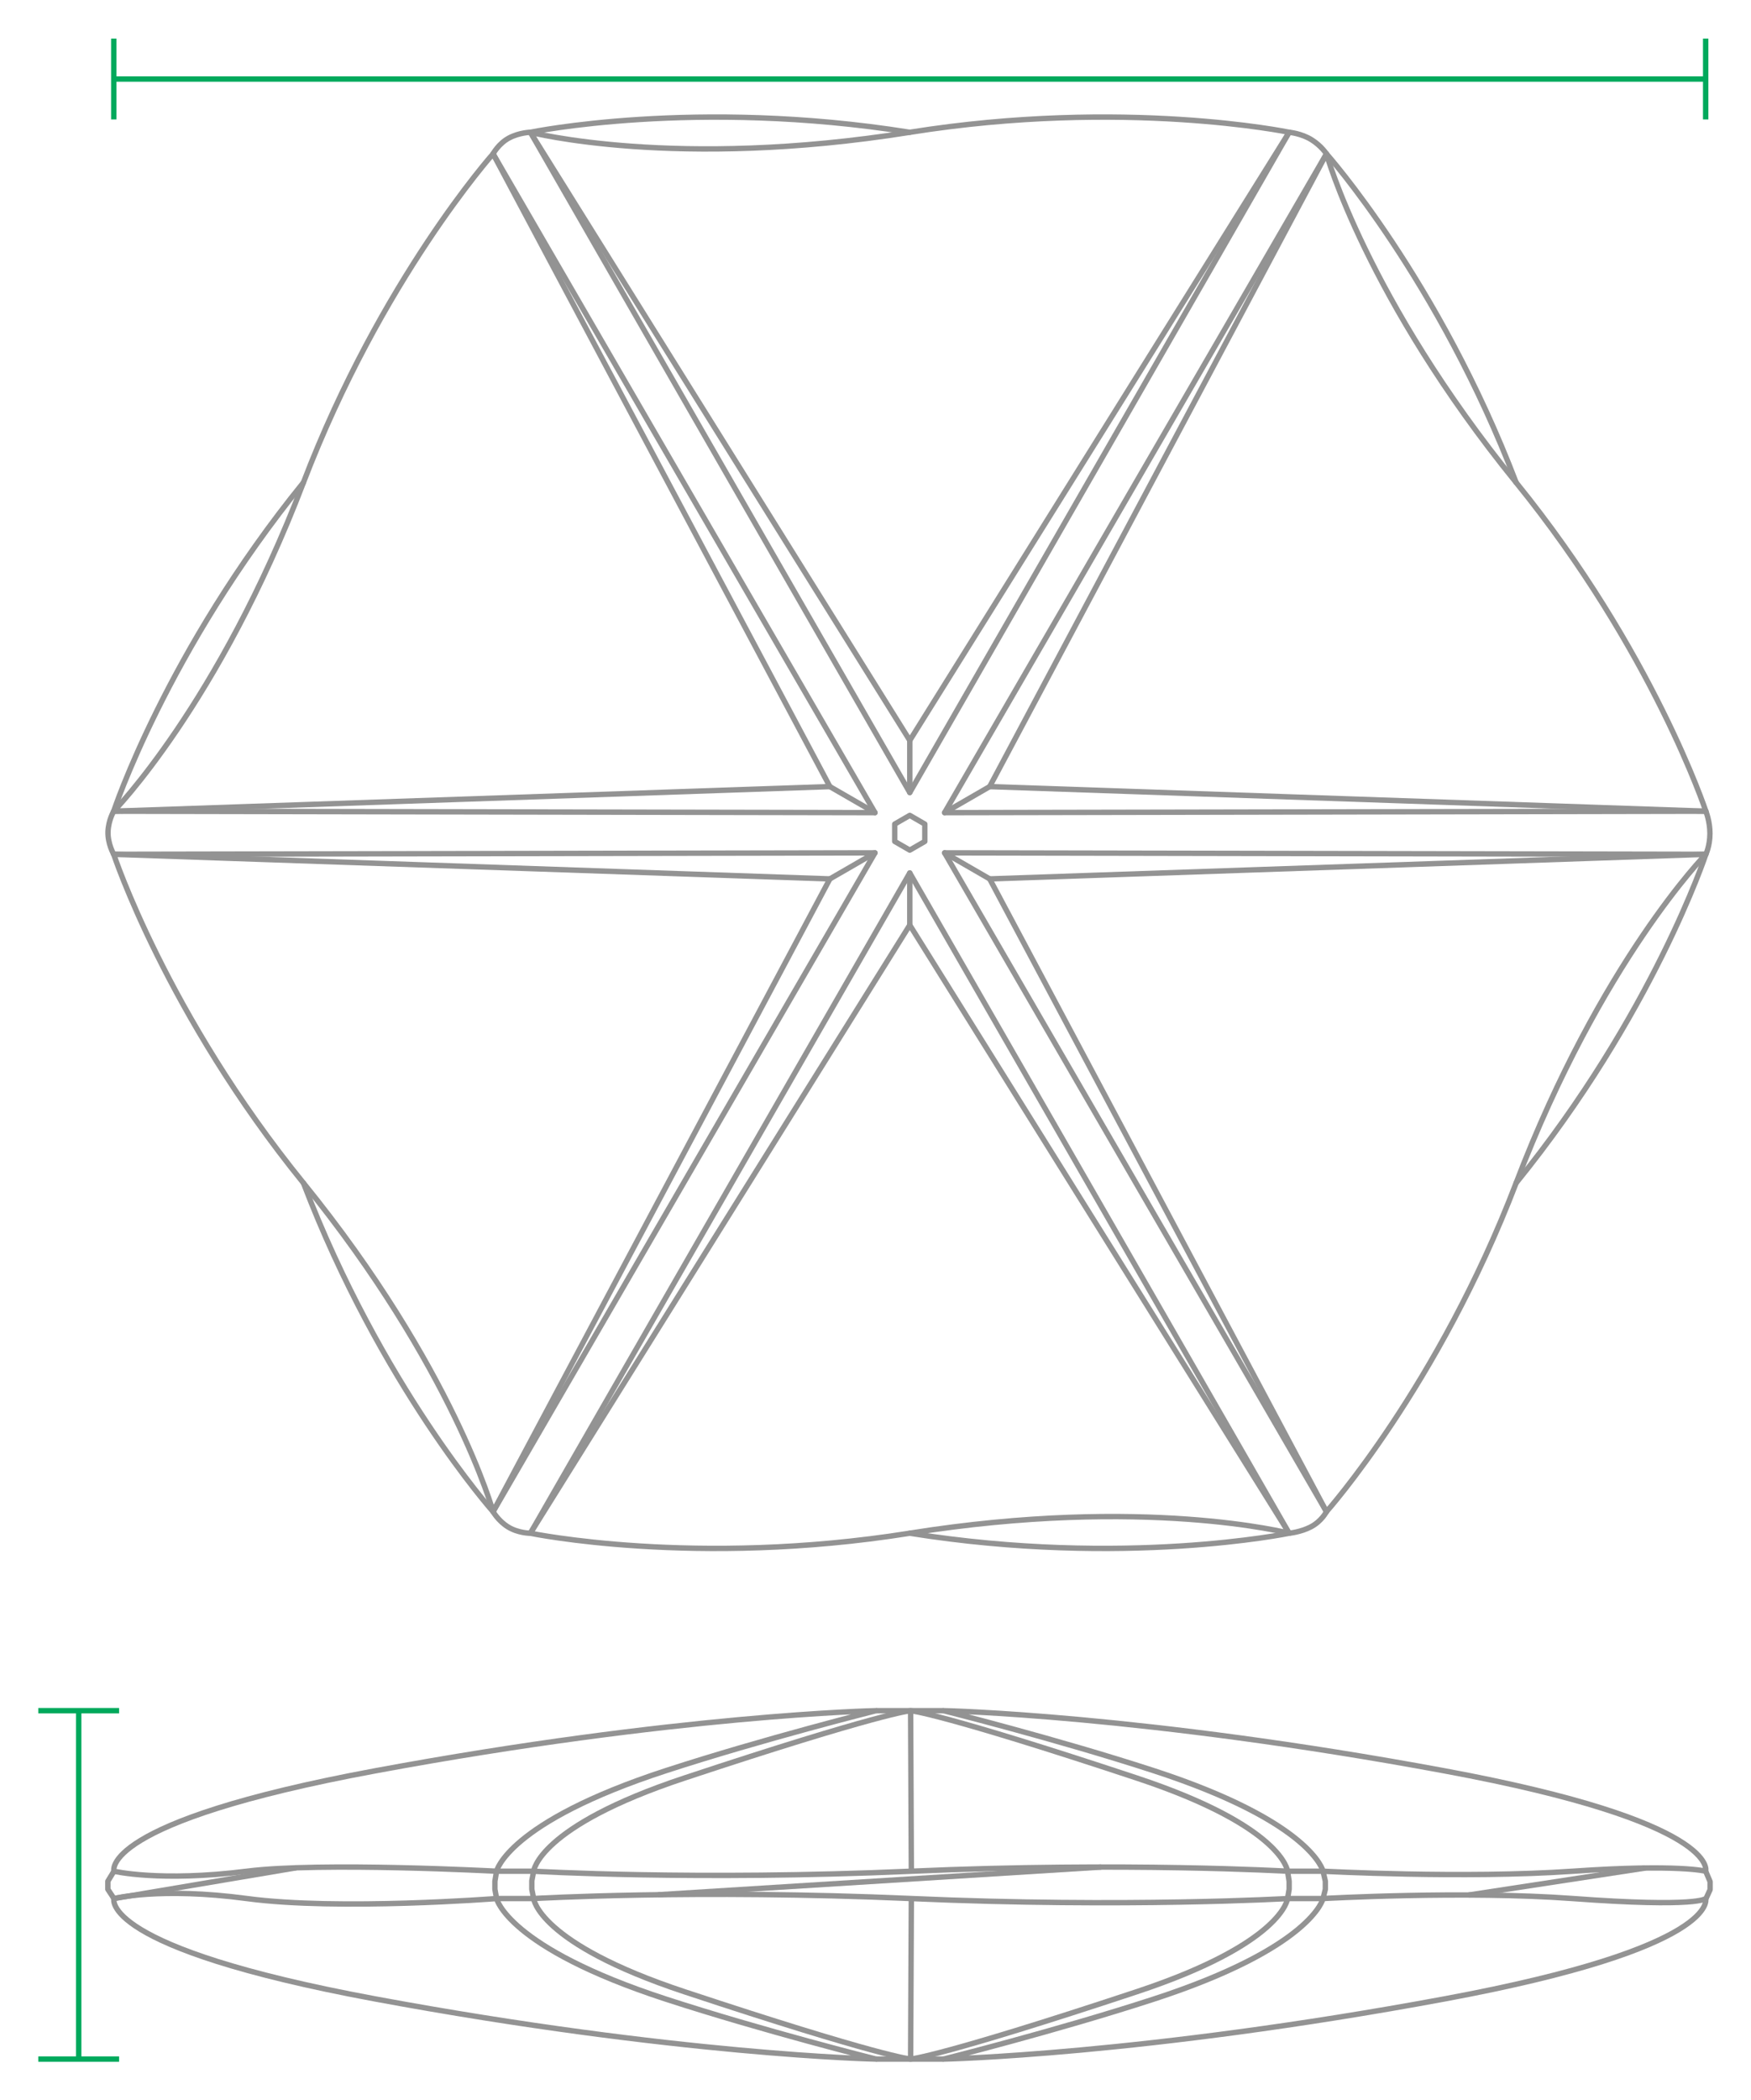 <?xml version="1.0" encoding="UTF-8"?>
<svg id="Layer_2" data-name="Layer 2" xmlns="http://www.w3.org/2000/svg" width="650" height="779.332" viewBox="0 0 650 779.332">
  <g>
    <g>
      <path d="M478.55,568.92s-53.76-13.91-140.82-.01c-.02,0-.04.01-.06.01-79.59,12.68-140.78,0-140.78,0l140.83-225.67,140.83,225.67Z" fill="none" stroke="#939393" stroke-linecap="round" stroke-linejoin="round" stroke-width="2"/>
      <path d="M337.73,568.91c.02,0,.04.01.06.01,79.58,12.68,140.76,0,140.76,0l-140.83-245-140.83,245" fill="none" stroke="#939393" stroke-linecap="round" stroke-linejoin="round" stroke-width="2"/>
      <line x1="337.724" y1="323.916" x2="337.724" y2="343.249" fill="none" stroke="#939393" stroke-linecap="round" stroke-linejoin="round" stroke-width="2"/>
    </g>
    <g>
      <path d="M633.234,316.995s-38.931,39.608-70.422,121.954c-28.806,75.304-70.408,121.971-70.408,121.971l-125.019-234.796,265.849-9.129Z" fill="none" stroke="#939393" stroke-linecap="round" stroke-linejoin="round" stroke-width="2"/>
      <path d="M492.404,560.92l-141.761-244.462,282.591.538s-19.613,59.361-70.422,121.954" fill="none" stroke="#939393" stroke-linecap="round" stroke-linejoin="round" stroke-width="2"/>
      <line x1="350.642" y1="316.458" x2="367.385" y2="326.124" fill="none" stroke="#939393" stroke-linecap="round" stroke-linejoin="round" stroke-width="2"/>
    </g>
    <g>
      <path d="M492.404,57.078s14.836,53.519,70.404,121.965c50.812,62.599,70.426,121.96,70.426,121.96l-265.849-9.129,125.019-234.796Z" fill="none" stroke="#939393" stroke-linecap="round" stroke-linejoin="round" stroke-width="2"/>
      <path d="M633.234,301.003l-282.591.538L492.404,57.078s41.602,46.666,70.404,121.965" fill="none" stroke="#939393" stroke-linecap="round" stroke-linejoin="round" stroke-width="2"/>
      <line x1="350.642" y1="301.541" x2="367.385" y2="291.874" fill="none" stroke="#939393" stroke-linecap="round" stroke-linejoin="round" stroke-width="2"/>
    </g>
    <g>
      <path d="M196.894,49.082s53.767,13.911,140.827.01c79.619-12.705,140.834-.01,140.834-.01l-140.83,225.667L196.894,49.082Z" fill="none" stroke="#939393" stroke-linecap="round" stroke-linejoin="round" stroke-width="2"/>
      <path d="M478.554,49.082l-140.83,245L196.894,49.082s61.215-12.695,140.827.01" fill="none" stroke="#939393" stroke-linecap="round" stroke-linejoin="round" stroke-width="2"/>
      <line x1="337.724" y1="294.082" x2="337.724" y2="274.75" fill="none" stroke="#939393" stroke-linecap="round" stroke-linejoin="round" stroke-width="2"/>
    </g>
    <g>
      <path d="M42.214,301.003s38.931-39.608,70.422-121.954c28.806-75.304,70.408-121.971,70.408-121.971l125.019,234.796-265.849,9.129Z" fill="none" stroke="#939393" stroke-linecap="round" stroke-linejoin="round" stroke-width="2"/>
      <path d="M183.044,57.078l141.761,244.462-282.591-.538s19.613-59.361,70.422-121.954" fill="none" stroke="#939393" stroke-linecap="round" stroke-linejoin="round" stroke-width="2"/>
      <line x1="324.805" y1="301.541" x2="308.063" y2="291.874" fill="none" stroke="#939393" stroke-linecap="round" stroke-linejoin="round" stroke-width="2"/>
    </g>
    <g>
      <path d="M183.044,560.92s-14.836-53.519-70.404-121.965c-50.812-62.599-70.426-121.96-70.426-121.96l265.849,9.129-125.019,234.796Z" fill="none" stroke="#939393" stroke-linecap="round" stroke-linejoin="round" stroke-width="2"/>
      <path d="M42.214,316.995l282.591-.538-141.761,244.463s-41.602-46.666-70.404-121.965" fill="none" stroke="#939393" stroke-linecap="round" stroke-linejoin="round" stroke-width="2"/>
      <line x1="324.805" y1="316.457" x2="308.063" y2="326.124" fill="none" stroke="#939393" stroke-linecap="round" stroke-linejoin="round" stroke-width="2"/>
    </g>
    <polygon points="332.14 305.776 337.724 302.552 343.307 305.776 343.307 312.223 337.724 315.446 332.14 312.223 332.14 305.776" fill="none" stroke="#939393" stroke-linecap="round" stroke-linejoin="round" stroke-width="2"/>
    <path d="M183.044,560.92s1.872,3.338,5.472,5.612c3.787,2.392,8.374,2.388,8.374,2.388" fill="none" stroke="#939393" stroke-linecap="round" stroke-linejoin="round" stroke-width="2"/>
    <path d="M478.55,568.92s4.334-.408,8.103-2.388c3.965-2.084,5.751-5.612,5.751-5.612" fill="none" stroke="#939393" stroke-linecap="round" stroke-linejoin="round" stroke-width="2"/>
    <path d="M633.234,316.995s1.511-3.057,1.523-7.706c.012-4.547-1.523-8.287-1.523-8.287" fill="none" stroke="#939393" stroke-linecap="round" stroke-linejoin="round" stroke-width="2"/>
    <path d="M492.404,57.078s-1.882-2.915-5.482-5.189c-3.787-2.392-8.367-2.807-8.367-2.807" fill="none" stroke="#939393" stroke-linecap="round" stroke-linejoin="round" stroke-width="2"/>
    <path d="M196.894,49.082s-4.079.094-7.848,2.075c-3.965,2.084-6.002,5.921-6.002,5.921" fill="none" stroke="#939393" stroke-linecap="round" stroke-linejoin="round" stroke-width="2"/>
    <path d="M42.219,301.004s-1.955,3.29-2.124,7.545c-.178,4.476,2.119,8.447,2.119,8.447" fill="none" stroke="#939393" stroke-linecap="round" stroke-linejoin="round" stroke-width="2"/>
  </g>
  <g>
    <g>
      <path d="M477.964,694.33s-60.008-3.483-139.656,0c-80.27,3.51-140.212,0-140.212,0,0,0,1.53-16.52,55.932-34.56,72.555-24.06,84.002-25.01,84.002-25.01,0,0,11.447.95,84.002,25.01,54.402,18.04,55.932,34.56,55.932,34.56Z" fill="none" stroke="#939393" stroke-miterlimit="10" stroke-width="2"/>
      <path d="M325.197,634.763s-41.778,10.463-77.938,22.232c-58.991,19.2-62.922,37.337-62.922,37.337,0,0-65.101-3.484-92.713,0-32.202,4.063-49.326,0-49.326,0,0,0-5.697-18.178,96.769-37.211,112.208-20.842,186.129-22.358,186.129-22.358Z" fill="none" stroke="#939393" stroke-linejoin="round" stroke-width="2"/>
      <path d="M350.278,634.763s41.778,10.463,77.938,22.232c58.991,19.2,62.922,37.337,62.922,37.337,0,0,52.398,2.794,92.713,0,39.36-2.728,49.326,0,49.326,0,0,0,5.697-18.178-96.769-37.211-112.208-20.842-186.129-22.358-186.129-22.358Z" fill="none" stroke="#939393" stroke-linejoin="round" stroke-width="2"/>
      <line x1="325.197" y1="634.763" x2="350.278" y2="634.763" fill="none" stroke="#939393" stroke-miterlimit="10" stroke-width="2"/>
      <line x1="338.03" y1="634.76" x2="338.308" y2="694.33" fill="none" stroke="#939393" stroke-linejoin="round" stroke-width="2"/>
    </g>
    <g>
      <path d="M477.964,704.47s-60.008,3.483-139.656,0c-80.27-3.51-140.212,0-140.212,0,0,0,1.53,16.52,55.932,34.56,72.555,24.06,84.002,25.01,84.002,25.01,0,0,11.447-.95,84.002-25.01,54.402-18.04,55.932-34.56,55.932-34.56Z" fill="none" stroke="#939393" stroke-miterlimit="10" stroke-width="2"/>
      <path d="M325.197,764.037s-41.778-10.463-77.938-22.232c-58.991-19.2-62.922-37.337-62.922-37.337,0,0-58.574,4.568-92.713,0-32.171-4.305-49.326,0-49.326,0,0,0-5.697,18.178,96.769,37.211,112.208,20.842,186.129,22.358,186.129,22.358Z" fill="none" stroke="#939393" stroke-linejoin="round" stroke-width="2"/>
      <path d="M350.278,764.037s41.778-10.463,77.938-22.232c58.991-19.2,62.922-37.337,62.922-37.337,0,0,52.41-2.968,92.713,0,46.597,3.431,49.326,0,49.326,0,0,0,5.697,18.178-96.769,37.211-112.208,20.842-186.129,22.358-186.129,22.358Z" fill="none" stroke="#939393" stroke-linejoin="round" stroke-width="2"/>
      <line x1="325.197" y1="764.037" x2="350.278" y2="764.037" fill="none" stroke="#939393" stroke-miterlimit="10" stroke-width="2"/>
      <line x1="338.03" y1="764.04" x2="338.308" y2="704.47" fill="none" stroke="#939393" stroke-linejoin="round" stroke-width="2"/>
    </g>
    <line x1="408.811" y1="692.783" x2="244.253" y2="703.068" fill="none" stroke="#939393" stroke-linejoin="round" stroke-width="2"/>
    <polyline points="42.299 694.332 40.038 698.04 40.038 701.04 42.299 704.469 109.947 693.054" fill="none" stroke="#939393" stroke-linejoin="round" stroke-width="2"/>
    <line x1="610.789" y1="693.139" x2="545.232" y2="703.156" fill="none" stroke="#939393" stroke-linejoin="round" stroke-width="2"/>
    <polyline points="633.234 694.471 634.814 698.179 634.814 701.179 633.234 704.608" fill="none" stroke="#939393" stroke-linejoin="round" stroke-width="2"/>
    <polygon points="477.964 704.47 478.55 701.04 478.55 698.04 477.964 694.33 491.137 694.332 491.99 698.04 491.99 701.04 491.137 704.469 477.964 704.47" fill="none" stroke="#939393" stroke-linejoin="round" stroke-width="2"/>
    <polygon points="184.338 704.469 183.72 701.04 183.72 698.04 184.338 694.332 198.096 694.33 197.421 697.889 197.421 701.04 198.096 704.47 184.338 704.469" fill="none" stroke="#939393" stroke-linejoin="round" stroke-width="2"/>
  </g>
  <line x1="42.242" y1="29.321" x2="633.176" y2="29.321" fill="none" stroke="#00a95c" stroke-miterlimit="10" stroke-width="2"/>
  <line x1="29.214" y1="634.76" x2="29.214" y2="764.04" fill="none" stroke="#00a95c" stroke-miterlimit="10" stroke-width="2"/>
  <line x1="14.214" y1="634.763" x2="44.214" y2="634.763" fill="none" stroke="#00a95c" stroke-miterlimit="10" stroke-width="2"/>
  <line x1="14.214" y1="764.04" x2="44.214" y2="764.04" fill="none" stroke="#00a95c" stroke-miterlimit="10" stroke-width="2"/>
  <line x1="42.242" y1="14.321" x2="42.242" y2="44.321" fill="none" stroke="#00a95c" stroke-miterlimit="10" stroke-width="2"/>
  <line x1="633.176" y1="14.321" x2="633.176" y2="44.321" fill="none" stroke="#00a95c" stroke-miterlimit="10" stroke-width="2"/>
</svg>